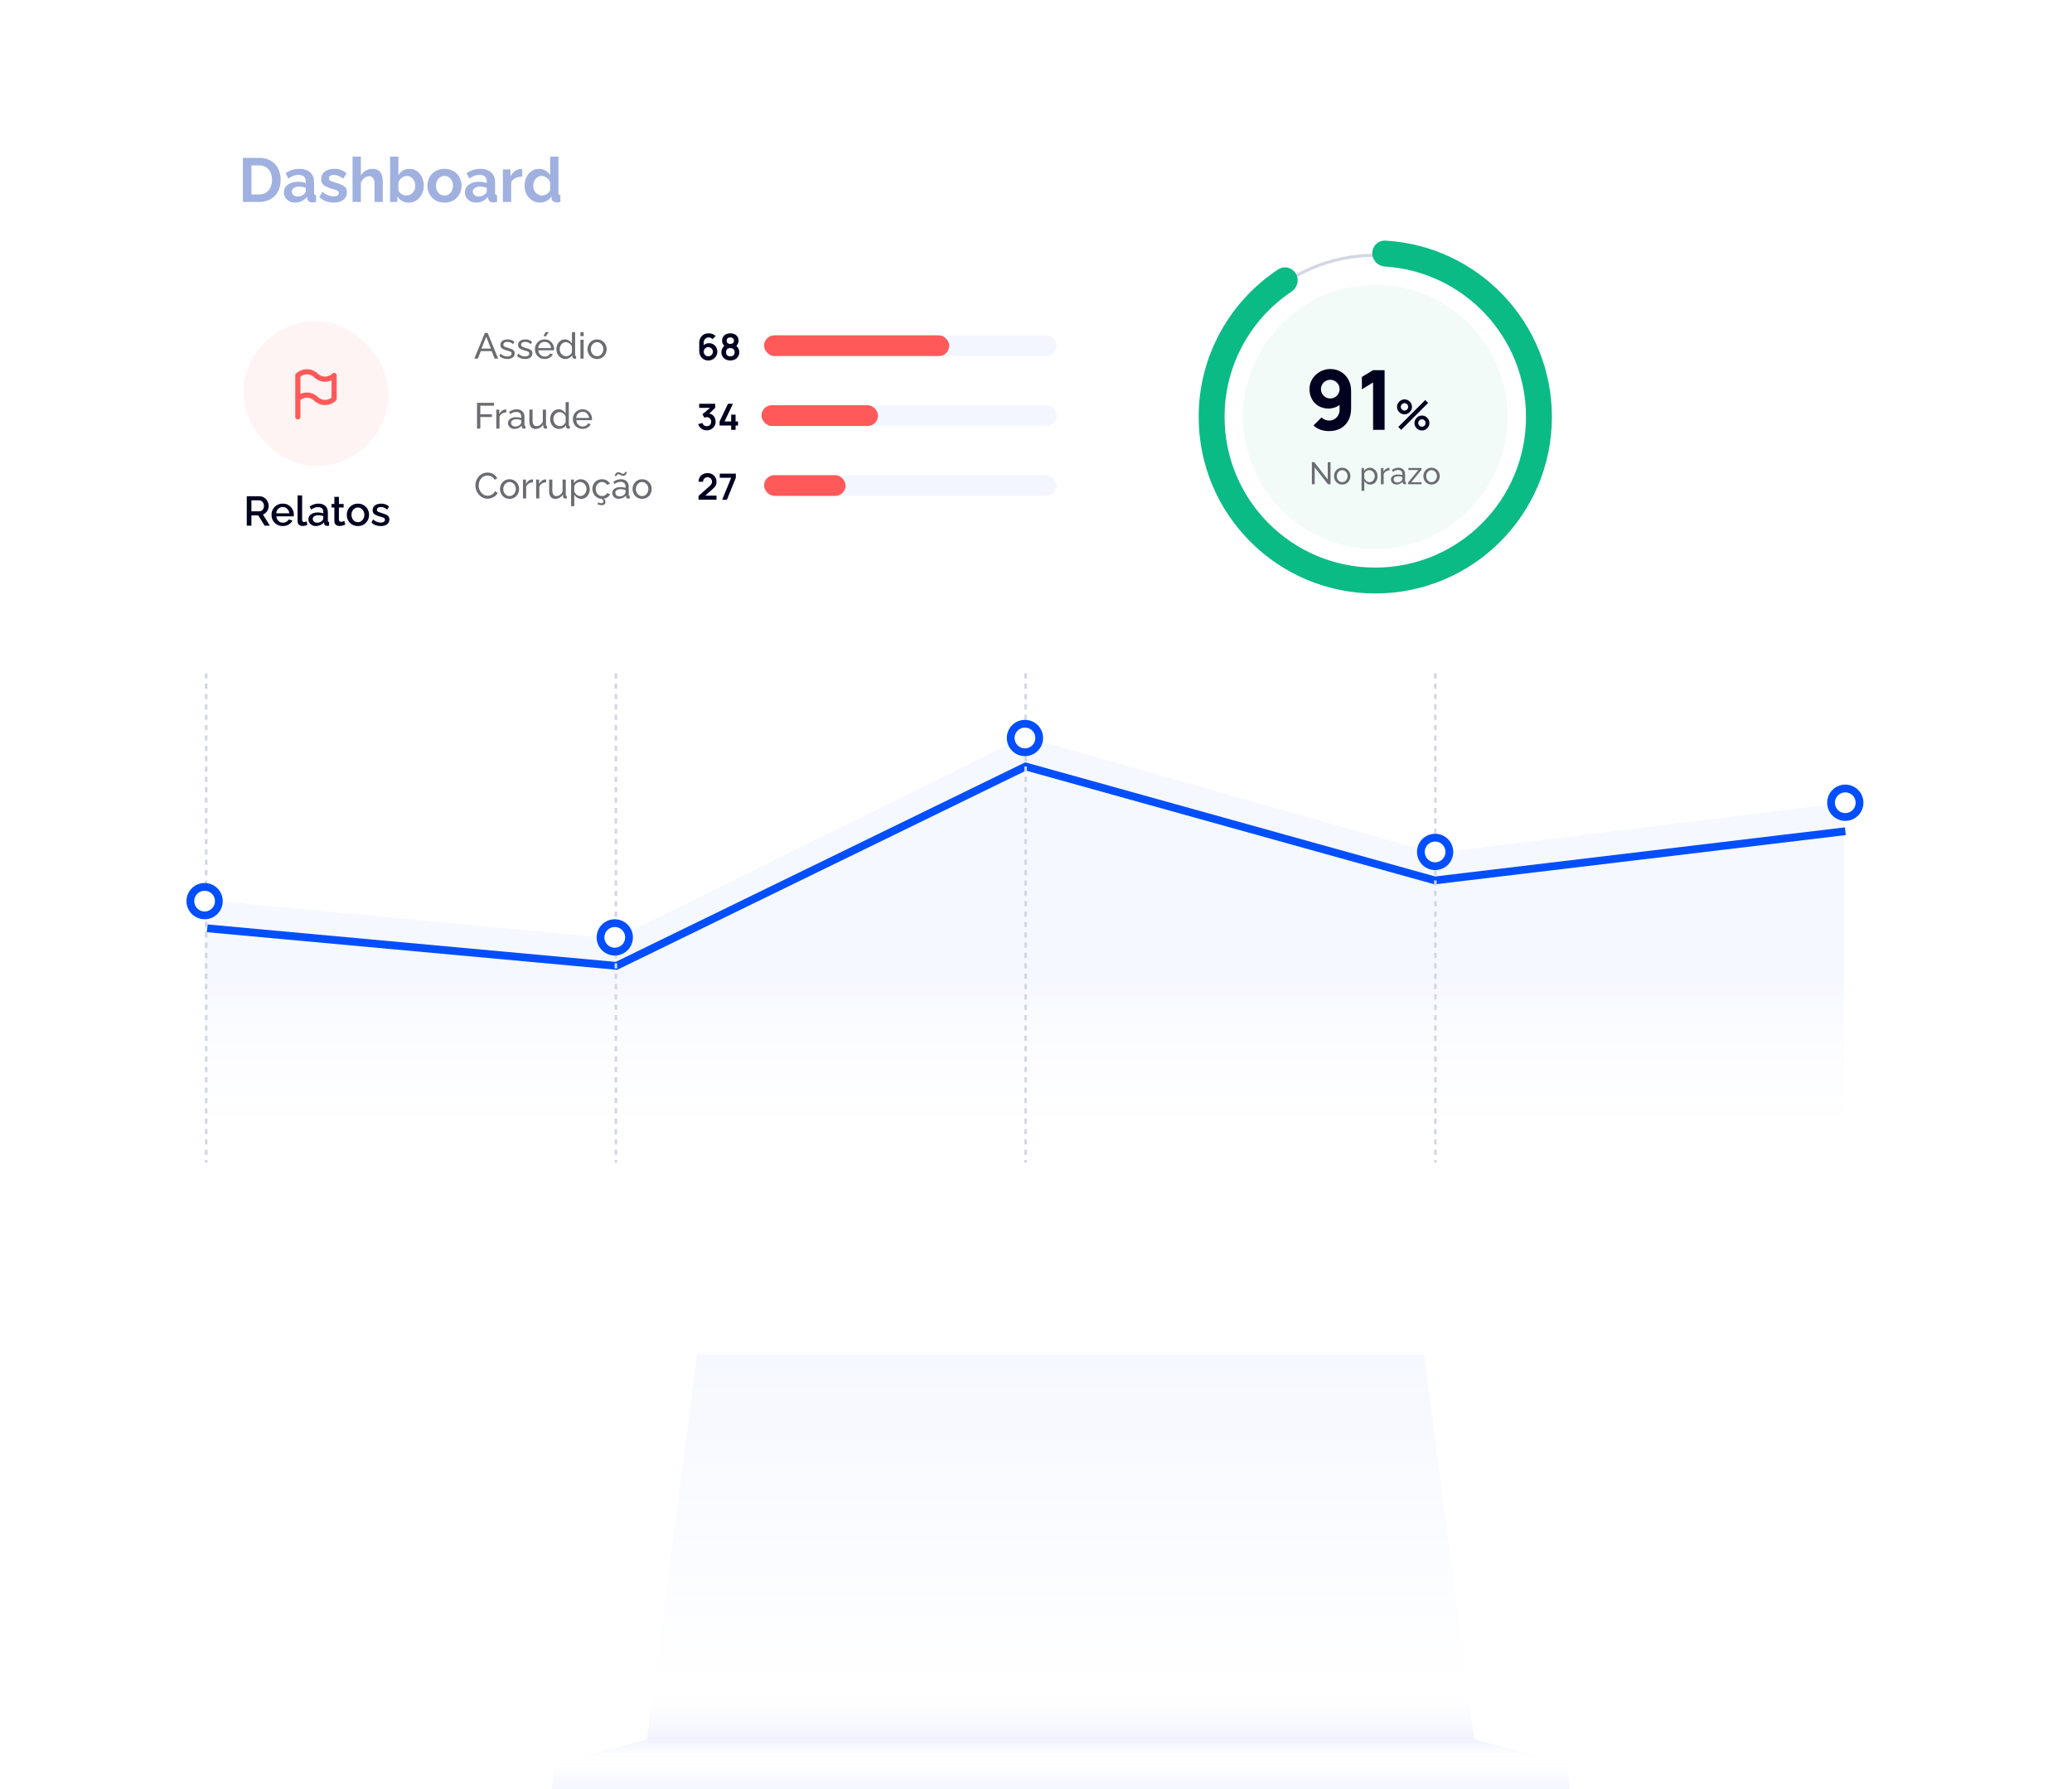 <?xml version="1.0" encoding="UTF-8"?> <svg xmlns="http://www.w3.org/2000/svg" width="800" height="691" viewBox="0 0 800 691" fill="none"><path d="M273.707 488H545.292L569.256 671.72H249.744L273.707 488Z" fill="url(#paint0_linear_10_202)"></path><path d="M213 690.89H606L605.201 681.305L569.256 671.72H249.744L213.799 681.305L213 690.89Z" fill="url(#paint1_linear_10_202)"></path><rect x="800" y="6.10352e-05" width="523" height="780" rx="64" transform="rotate(90 800 6.10352e-05)" fill="white"></rect><path d="M237.5 362.5L79 347.5V449H712V310L554 329.5L395.5 284.5L237.5 362.5Z" fill="url(#paint2_linear_10_202)" fill-opacity="0.04"></path><g filter="url(#filter0_d_10_202)"><path d="M80 347.5L238 362L396 285L554 329L712.5 310" stroke="#004EFE" stroke-width="3"></path></g><line x1="79.6" y1="260" x2="79.6" y2="449" stroke="#D3D7E4" stroke-dasharray="2 2"></line><circle cx="79" cy="348" r="5.5" fill="white" stroke="#004EFE" stroke-width="3"></circle><line x1="237.8" y1="260" x2="237.8" y2="449" stroke="#D3D7E4" stroke-dasharray="2 2"></line><circle cx="237.367" cy="362" r="5.5" fill="white" stroke="#004EFE" stroke-width="3"></circle><line x1="396" y1="260" x2="396" y2="449" stroke="#D3D7E4" stroke-dasharray="2 2"></line><circle cx="395.733" cy="285" r="5.5" fill="white" stroke="#004EFE" stroke-width="3"></circle><line x1="554.2" y1="260" x2="554.2" y2="449" stroke="#D3D7E4" stroke-dasharray="2 2"></line><circle cx="554.1" cy="329" r="5.5" fill="white" stroke="#004EFE" stroke-width="3"></circle><circle cx="712.466" cy="310" r="5.5" fill="white" stroke="#004EFE" stroke-width="3"></circle><path d="M93.776 78V60.96H99.968C101.824 60.96 103.376 61.344 104.624 62.112C105.872 62.864 106.808 63.888 107.432 65.184C108.056 66.464 108.368 67.888 108.368 69.456C108.368 71.184 108.024 72.688 107.336 73.968C106.648 75.248 105.672 76.24 104.408 76.944C103.16 77.648 101.68 78 99.968 78H93.776ZM105.032 69.456C105.032 68.352 104.832 67.384 104.432 66.552C104.032 65.704 103.456 65.048 102.704 64.584C101.952 64.104 101.04 63.864 99.968 63.864H97.088V75.096H99.968C101.056 75.096 101.976 74.856 102.728 74.376C103.48 73.88 104.048 73.208 104.432 72.36C104.832 71.496 105.032 70.528 105.032 69.456ZM109.616 74.28C109.616 73.464 109.84 72.752 110.288 72.144C110.752 71.52 111.392 71.04 112.208 70.704C113.024 70.368 113.96 70.2 115.016 70.2C115.544 70.2 116.08 70.24 116.624 70.32C117.168 70.4 117.64 70.528 118.04 70.704V70.032C118.04 69.232 117.8 68.616 117.32 68.184C116.856 67.752 116.16 67.536 115.232 67.536C114.544 67.536 113.888 67.656 113.264 67.896C112.64 68.136 111.984 68.488 111.296 68.952L110.264 66.84C111.096 66.296 111.944 65.888 112.808 65.616C113.688 65.344 114.608 65.208 115.568 65.208C117.36 65.208 118.752 65.656 119.744 66.552C120.752 67.448 121.256 68.728 121.256 70.392V74.4C121.256 74.736 121.312 74.976 121.424 75.12C121.552 75.264 121.752 75.352 122.024 75.384V78C121.736 78.048 121.472 78.088 121.232 78.12C121.008 78.152 120.816 78.168 120.656 78.168C120.016 78.168 119.528 78.024 119.192 77.736C118.872 77.448 118.672 77.096 118.592 76.68L118.52 76.032C117.976 76.736 117.296 77.28 116.48 77.664C115.664 78.048 114.832 78.24 113.984 78.24C113.152 78.24 112.4 78.072 111.728 77.736C111.072 77.384 110.552 76.912 110.168 76.32C109.8 75.712 109.616 75.032 109.616 74.28ZM117.44 74.928C117.616 74.736 117.76 74.544 117.872 74.352C117.984 74.16 118.04 73.984 118.04 73.824V72.552C117.656 72.392 117.24 72.272 116.792 72.192C116.344 72.096 115.92 72.048 115.52 72.048C114.688 72.048 114 72.232 113.456 72.6C112.928 72.952 112.664 73.424 112.664 74.016C112.664 74.336 112.752 74.64 112.928 74.928C113.104 75.216 113.36 75.448 113.696 75.624C114.032 75.8 114.432 75.888 114.896 75.888C115.376 75.888 115.848 75.8 116.312 75.624C116.776 75.432 117.152 75.2 117.44 74.928ZM128.893 78.24C127.821 78.24 126.797 78.064 125.821 77.712C124.845 77.36 124.005 76.84 123.301 76.152L124.453 74.064C125.205 74.672 125.941 75.12 126.661 75.408C127.397 75.696 128.101 75.84 128.773 75.84C129.397 75.84 129.893 75.728 130.261 75.504C130.645 75.28 130.837 74.944 130.837 74.496C130.837 74.192 130.733 73.96 130.525 73.8C130.317 73.624 130.013 73.472 129.613 73.344C129.229 73.216 128.757 73.072 128.197 72.912C127.269 72.608 126.493 72.312 125.869 72.024C125.245 71.736 124.773 71.376 124.453 70.944C124.149 70.496 123.997 69.928 123.997 69.24C123.997 68.408 124.205 67.696 124.621 67.104C125.053 66.496 125.645 66.024 126.397 65.688C127.165 65.352 128.061 65.184 129.085 65.184C129.981 65.184 130.829 65.328 131.629 65.616C132.429 65.888 133.157 66.336 133.813 66.96L132.517 69C131.877 68.504 131.269 68.144 130.693 67.92C130.117 67.68 129.533 67.56 128.941 67.56C128.605 67.56 128.285 67.6 127.981 67.68C127.693 67.76 127.453 67.896 127.261 68.088C127.085 68.264 126.997 68.52 126.997 68.856C126.997 69.16 127.077 69.4 127.237 69.576C127.413 69.736 127.669 69.88 128.005 70.008C128.357 70.136 128.781 70.28 129.277 70.44C130.285 70.728 131.133 71.024 131.821 71.328C132.525 71.632 133.053 72.008 133.405 72.456C133.757 72.888 133.933 73.488 133.933 74.256C133.933 75.504 133.477 76.48 132.565 77.184C131.653 77.888 130.429 78.24 128.893 78.24ZM147.808 78H144.592V70.944C144.592 69.968 144.4 69.24 144.016 68.76C143.648 68.28 143.136 68.04 142.48 68.04C142.096 68.04 141.688 68.152 141.256 68.376C140.824 68.6 140.432 68.912 140.08 69.312C139.744 69.696 139.496 70.144 139.336 70.656V78H136.12V60.48H139.336V67.752C139.8 66.952 140.432 66.328 141.232 65.88C142.032 65.432 142.904 65.208 143.848 65.208C144.664 65.208 145.328 65.352 145.84 65.64C146.352 65.912 146.752 66.288 147.04 66.768C147.328 67.232 147.528 67.76 147.64 68.352C147.752 68.928 147.808 69.528 147.808 70.152V78ZM157.757 78.24C156.797 78.24 155.941 78.024 155.189 77.592C154.437 77.16 153.845 76.568 153.413 75.816V78H150.605V60.48H153.821V67.632C154.269 66.88 154.853 66.288 155.573 65.856C156.309 65.424 157.165 65.208 158.141 65.208C158.957 65.208 159.701 65.384 160.373 65.736C161.045 66.072 161.621 66.544 162.101 67.152C162.597 67.76 162.973 68.456 163.229 69.24C163.501 70.024 163.637 70.864 163.637 71.76C163.637 72.656 163.485 73.496 163.181 74.28C162.893 75.064 162.485 75.76 161.957 76.368C161.429 76.96 160.805 77.424 160.085 77.76C159.381 78.08 158.605 78.24 157.757 78.24ZM156.869 75.504C157.381 75.504 157.845 75.408 158.261 75.216C158.693 75.008 159.061 74.736 159.365 74.4C159.685 74.064 159.925 73.672 160.085 73.224C160.261 72.76 160.349 72.28 160.349 71.784C160.349 71.096 160.205 70.464 159.917 69.888C159.645 69.296 159.261 68.824 158.765 68.472C158.285 68.12 157.717 67.944 157.061 67.944C156.597 67.944 156.149 68.056 155.717 68.28C155.301 68.488 154.925 68.776 154.589 69.144C154.269 69.512 154.013 69.928 153.821 70.392V73.392C153.917 73.712 154.069 74 154.277 74.256C154.501 74.512 154.757 74.736 155.045 74.928C155.333 75.104 155.629 75.248 155.933 75.36C156.253 75.456 156.565 75.504 156.869 75.504ZM171.624 78.24C170.6 78.24 169.68 78.072 168.864 77.736C168.048 77.384 167.352 76.904 166.776 76.296C166.216 75.688 165.784 74.992 165.48 74.208C165.176 73.424 165.024 72.6 165.024 71.736C165.024 70.856 165.176 70.024 165.48 69.24C165.784 68.456 166.216 67.76 166.776 67.152C167.352 66.544 168.048 66.072 168.864 65.736C169.68 65.384 170.6 65.208 171.624 65.208C172.648 65.208 173.56 65.384 174.36 65.736C175.176 66.072 175.872 66.544 176.448 67.152C177.024 67.76 177.456 68.456 177.744 69.24C178.048 70.024 178.2 70.856 178.2 71.736C178.2 72.6 178.048 73.424 177.744 74.208C177.456 74.992 177.024 75.688 176.448 76.296C175.888 76.904 175.2 77.384 174.384 77.736C173.568 78.072 172.648 78.24 171.624 78.24ZM168.336 71.736C168.336 72.472 168.48 73.128 168.768 73.704C169.056 74.264 169.448 74.704 169.944 75.024C170.44 75.344 171 75.504 171.624 75.504C172.232 75.504 172.784 75.344 173.28 75.024C173.776 74.688 174.168 74.24 174.456 73.68C174.76 73.104 174.912 72.448 174.912 71.712C174.912 70.992 174.76 70.344 174.456 69.768C174.168 69.192 173.776 68.744 173.28 68.424C172.784 68.104 172.232 67.944 171.624 67.944C171 67.944 170.44 68.112 169.944 68.448C169.448 68.768 169.056 69.216 168.768 69.792C168.48 70.352 168.336 71 168.336 71.736ZM179.506 74.28C179.506 73.464 179.73 72.752 180.178 72.144C180.642 71.52 181.282 71.04 182.098 70.704C182.914 70.368 183.85 70.2 184.906 70.2C185.434 70.2 185.97 70.24 186.514 70.32C187.058 70.4 187.53 70.528 187.93 70.704V70.032C187.93 69.232 187.69 68.616 187.21 68.184C186.746 67.752 186.05 67.536 185.122 67.536C184.434 67.536 183.778 67.656 183.154 67.896C182.53 68.136 181.874 68.488 181.186 68.952L180.154 66.84C180.986 66.296 181.834 65.888 182.698 65.616C183.578 65.344 184.498 65.208 185.458 65.208C187.25 65.208 188.642 65.656 189.634 66.552C190.642 67.448 191.146 68.728 191.146 70.392V74.4C191.146 74.736 191.202 74.976 191.314 75.12C191.442 75.264 191.642 75.352 191.914 75.384V78C191.626 78.048 191.362 78.088 191.122 78.12C190.898 78.152 190.706 78.168 190.546 78.168C189.906 78.168 189.418 78.024 189.082 77.736C188.762 77.448 188.562 77.096 188.482 76.68L188.41 76.032C187.866 76.736 187.186 77.28 186.37 77.664C185.554 78.048 184.722 78.24 183.874 78.24C183.042 78.24 182.29 78.072 181.618 77.736C180.962 77.384 180.442 76.912 180.058 76.32C179.69 75.712 179.506 75.032 179.506 74.28ZM187.33 74.928C187.506 74.736 187.65 74.544 187.762 74.352C187.874 74.16 187.93 73.984 187.93 73.824V72.552C187.546 72.392 187.13 72.272 186.682 72.192C186.234 72.096 185.81 72.048 185.41 72.048C184.578 72.048 183.89 72.232 183.346 72.6C182.818 72.952 182.554 73.424 182.554 74.016C182.554 74.336 182.642 74.64 182.818 74.928C182.994 75.216 183.25 75.448 183.586 75.624C183.922 75.8 184.322 75.888 184.786 75.888C185.266 75.888 185.738 75.8 186.202 75.624C186.666 75.432 187.042 75.2 187.33 74.928ZM201.64 68.208C200.664 68.208 199.792 68.4 199.023 68.784C198.256 69.152 197.704 69.688 197.368 70.392V78H194.152V65.424H197.104V68.112C197.552 67.248 198.12 66.568 198.808 66.072C199.496 65.576 200.224 65.304 200.992 65.256C201.168 65.256 201.304 65.256 201.4 65.256C201.496 65.256 201.576 65.264 201.64 65.28V68.208ZM202.548 71.712C202.548 70.496 202.788 69.4 203.268 68.424C203.748 67.432 204.412 66.648 205.26 66.072C206.108 65.496 207.076 65.208 208.164 65.208C209.092 65.208 209.924 65.44 210.66 65.904C211.412 66.352 211.996 66.928 212.412 67.632V60.48H215.628V74.4C215.628 74.736 215.684 74.976 215.796 75.12C215.908 75.264 216.1 75.352 216.372 75.384V78C215.812 78.112 215.356 78.168 215.004 78.168C214.428 78.168 213.948 78.024 213.564 77.736C213.196 77.448 212.988 77.072 212.94 76.608L212.892 75.816C212.428 76.6 211.796 77.2 210.996 77.616C210.212 78.032 209.388 78.24 208.524 78.24C207.66 78.24 206.86 78.072 206.124 77.736C205.404 77.4 204.772 76.936 204.228 76.344C203.7 75.752 203.284 75.064 202.98 74.28C202.692 73.48 202.548 72.624 202.548 71.712ZM212.412 73.392V70.392C212.252 69.928 211.996 69.512 211.644 69.144C211.292 68.776 210.9 68.488 210.468 68.28C210.036 68.056 209.604 67.944 209.172 67.944C208.676 67.944 208.228 68.048 207.828 68.256C207.428 68.464 207.076 68.744 206.772 69.096C206.484 69.448 206.26 69.856 206.1 70.32C205.956 70.784 205.884 71.272 205.884 71.784C205.884 72.296 205.964 72.784 206.124 73.248C206.3 73.696 206.548 74.088 206.868 74.424C207.188 74.76 207.556 75.024 207.972 75.216C208.404 75.408 208.868 75.504 209.364 75.504C209.668 75.504 209.972 75.456 210.276 75.36C210.596 75.248 210.892 75.104 211.164 74.928C211.452 74.736 211.7 74.512 211.908 74.256C212.132 73.984 212.3 73.696 212.412 73.392Z" fill="#A0B1E0"></path><rect x="94" y="124" width="314" height="83" rx="32" fill="white"></rect><rect x="94" y="124" width="56" height="56" rx="28" fill="#FFF4F4"></rect><path d="M115 154C115.934 153.084 117.191 152.571 118.5 152.571C119.808 152.571 121.065 153.084 122 154C122.934 154.916 124.191 155.43 125.5 155.43C126.808 155.43 128.065 154.916 129 154V145C128.065 145.916 126.808 146.43 125.5 146.43C124.191 146.43 122.934 145.916 122 145C121.065 144.084 119.808 143.571 118.5 143.571C117.191 143.571 115.934 144.084 115 145V154ZM115 154V161" stroke="#FF595A" stroke-width="2" stroke-linecap="round" stroke-linejoin="round"></path><path d="M95.28 203V191.64H100.224C100.736 191.64 101.205 191.747 101.632 191.96C102.059 192.173 102.427 192.456 102.736 192.808C103.056 193.16 103.301 193.555 103.472 193.992C103.653 194.429 103.744 194.877 103.744 195.336C103.744 195.837 103.653 196.317 103.472 196.776C103.291 197.235 103.029 197.629 102.688 197.96C102.357 198.291 101.968 198.531 101.52 198.68L104.192 203H102.176L99.712 199.048H97.072V203H95.28ZM97.072 197.464H100.208C100.539 197.464 100.832 197.368 101.088 197.176C101.344 196.984 101.547 196.728 101.696 196.408C101.845 196.077 101.92 195.72 101.92 195.336C101.92 194.941 101.835 194.589 101.664 194.28C101.493 193.96 101.269 193.704 100.992 193.512C100.725 193.32 100.432 193.224 100.112 193.224H97.072V197.464ZM109.161 203.16C108.51 203.16 107.918 203.048 107.385 202.824C106.862 202.589 106.409 202.275 106.025 201.88C105.641 201.475 105.342 201.016 105.129 200.504C104.926 199.981 104.825 199.427 104.825 198.84C104.825 198.051 105.006 197.331 105.368 196.68C105.731 196.019 106.238 195.491 106.889 195.096C107.539 194.691 108.302 194.488 109.177 194.488C110.051 194.488 110.803 194.691 111.433 195.096C112.073 195.491 112.569 196.013 112.921 196.664C113.273 197.315 113.449 198.013 113.449 198.76C113.449 198.888 113.443 199.011 113.433 199.128C113.422 199.235 113.411 199.325 113.401 199.4H106.697C106.729 199.891 106.862 200.323 107.097 200.696C107.342 201.059 107.651 201.347 108.025 201.56C108.398 201.763 108.798 201.864 109.225 201.864C109.694 201.864 110.137 201.747 110.553 201.512C110.979 201.277 111.267 200.968 111.417 200.584L112.921 201.016C112.739 201.421 112.462 201.789 112.089 202.12C111.726 202.44 111.294 202.696 110.793 202.888C110.291 203.069 109.747 203.16 109.161 203.16ZM106.649 198.232H111.705C111.673 197.752 111.534 197.331 111.289 196.968C111.054 196.595 110.75 196.307 110.377 196.104C110.014 195.891 109.609 195.784 109.161 195.784C108.723 195.784 108.318 195.891 107.945 196.104C107.582 196.307 107.283 196.595 107.049 196.968C106.814 197.331 106.681 197.752 106.649 198.232ZM114.9 191.32H116.66V200.584C116.66 201.011 116.724 201.283 116.852 201.4C116.98 201.517 117.14 201.576 117.332 201.576C117.545 201.576 117.743 201.555 117.924 201.512C118.116 201.469 118.281 201.416 118.42 201.352L118.676 202.744C118.42 202.851 118.116 202.941 117.764 203.016C117.412 203.091 117.097 203.128 116.82 203.128C116.223 203.128 115.753 202.963 115.412 202.632C115.071 202.291 114.9 201.821 114.9 201.224V191.32ZM119.089 200.552C119.089 200.019 119.238 199.555 119.537 199.16C119.846 198.755 120.267 198.445 120.801 198.232C121.334 198.008 121.953 197.896 122.657 197.896C123.03 197.896 123.409 197.923 123.793 197.976C124.187 198.029 124.534 198.115 124.833 198.232V197.704C124.833 197.117 124.657 196.659 124.305 196.328C123.953 195.997 123.446 195.832 122.785 195.832C122.315 195.832 121.873 195.917 121.457 196.088C121.041 196.248 120.598 196.477 120.129 196.776L119.537 195.592C120.091 195.219 120.646 194.941 121.201 194.76C121.766 194.579 122.358 194.488 122.977 194.488C124.097 194.488 124.977 194.787 125.617 195.384C126.267 195.971 126.593 196.808 126.593 197.896V201.016C126.593 201.219 126.625 201.363 126.689 201.448C126.763 201.533 126.886 201.581 127.057 201.592V203C126.897 203.032 126.753 203.053 126.625 203.064C126.497 203.075 126.39 203.08 126.305 203.08C125.931 203.08 125.649 202.989 125.457 202.808C125.265 202.627 125.153 202.413 125.121 202.168L125.073 201.688C124.71 202.157 124.246 202.52 123.681 202.776C123.115 203.032 122.545 203.16 121.969 203.16C121.414 203.16 120.918 203.048 120.481 202.824C120.043 202.589 119.702 202.275 119.457 201.88C119.211 201.485 119.089 201.043 119.089 200.552ZM124.417 201.064C124.545 200.925 124.646 200.787 124.721 200.648C124.795 200.509 124.833 200.387 124.833 200.28V199.32C124.534 199.203 124.219 199.117 123.889 199.064C123.558 199 123.233 198.968 122.913 198.968C122.273 198.968 121.75 199.096 121.345 199.352C120.95 199.608 120.753 199.96 120.753 200.408C120.753 200.653 120.817 200.888 120.945 201.112C121.083 201.336 121.275 201.517 121.521 201.656C121.777 201.795 122.091 201.864 122.465 201.864C122.849 201.864 123.217 201.789 123.569 201.64C123.921 201.491 124.203 201.299 124.417 201.064ZM133.321 202.568C133.172 202.643 132.985 202.723 132.761 202.808C132.537 202.893 132.281 202.968 131.993 203.032C131.716 203.096 131.428 203.128 131.129 203.128C130.767 203.128 130.431 203.064 130.121 202.936C129.812 202.808 129.561 202.605 129.369 202.328C129.188 202.04 129.097 201.672 129.097 201.224V195.992H127.993V194.632H129.097V191.88H130.857V194.632H132.681V195.992H130.857V200.664C130.879 200.952 130.969 201.165 131.129 201.304C131.3 201.443 131.508 201.512 131.753 201.512C131.999 201.512 132.233 201.469 132.457 201.384C132.681 201.299 132.847 201.229 132.953 201.176L133.321 202.568ZM138.191 203.16C137.53 203.16 136.938 203.048 136.415 202.824C135.892 202.589 135.439 202.269 135.055 201.864C134.682 201.459 134.394 201 134.191 200.488C133.988 199.965 133.887 199.411 133.887 198.824C133.887 198.237 133.988 197.683 134.191 197.16C134.394 196.637 134.682 196.179 135.055 195.784C135.439 195.379 135.892 195.064 136.415 194.84C136.948 194.605 137.54 194.488 138.191 194.488C138.842 194.488 139.428 194.605 139.951 194.84C140.484 195.064 140.938 195.379 141.311 195.784C141.695 196.179 141.988 196.637 142.191 197.16C142.394 197.683 142.495 198.237 142.495 198.824C142.495 199.411 142.394 199.965 142.191 200.488C141.988 201 141.695 201.459 141.311 201.864C140.938 202.269 140.484 202.589 139.951 202.824C139.428 203.048 138.842 203.16 138.191 203.16ZM135.695 198.84C135.695 199.373 135.807 199.853 136.031 200.28C136.255 200.707 136.554 201.043 136.927 201.288C137.3 201.533 137.722 201.656 138.191 201.656C138.65 201.656 139.066 201.533 139.439 201.288C139.823 201.032 140.127 200.691 140.351 200.264C140.575 199.827 140.687 199.347 140.687 198.824C140.687 198.291 140.575 197.811 140.351 197.384C140.127 196.957 139.823 196.621 139.439 196.376C139.066 196.12 138.65 195.992 138.191 195.992C137.722 195.992 137.3 196.12 136.927 196.376C136.554 196.632 136.255 196.973 136.031 197.4C135.807 197.816 135.695 198.296 135.695 198.84ZM147.032 203.16C146.328 203.16 145.661 203.048 145.032 202.824C144.403 202.589 143.864 202.243 143.416 201.784L144.072 200.6C144.552 201.027 145.032 201.336 145.512 201.528C146.003 201.72 146.488 201.816 146.968 201.816C147.459 201.816 147.859 201.725 148.168 201.544C148.477 201.352 148.632 201.075 148.632 200.712C148.632 200.445 148.552 200.248 148.392 200.12C148.232 199.992 147.997 199.88 147.688 199.784C147.389 199.688 147.027 199.581 146.6 199.464C146.003 199.283 145.501 199.096 145.096 198.904C144.691 198.701 144.387 198.456 144.184 198.168C143.981 197.88 143.88 197.512 143.88 197.064C143.88 196.52 144.019 196.056 144.296 195.672C144.573 195.288 144.957 194.995 145.448 194.792C145.949 194.589 146.525 194.488 147.176 194.488C147.784 194.488 148.344 194.584 148.856 194.776C149.379 194.957 149.837 195.245 150.232 195.64L149.48 196.808C149.107 196.467 148.723 196.216 148.328 196.056C147.944 195.896 147.528 195.816 147.08 195.816C146.824 195.816 146.579 195.848 146.344 195.912C146.109 195.965 145.912 196.072 145.752 196.232C145.603 196.381 145.528 196.595 145.528 196.872C145.528 197.096 145.592 197.277 145.72 197.416C145.848 197.555 146.04 197.672 146.296 197.768C146.552 197.864 146.867 197.971 147.24 198.088C147.891 198.28 148.445 198.472 148.904 198.664C149.363 198.845 149.715 199.085 149.96 199.384C150.216 199.672 150.344 200.072 150.344 200.584C150.344 201.395 150.04 202.029 149.432 202.488C148.835 202.936 148.035 203.16 147.032 203.16Z" fill="#010220"></path><path d="M187.214 128.56H188.278L192.338 138.5H190.994L189.818 135.588H185.646L184.484 138.5H183.14L187.214 128.56ZM189.538 134.608L187.746 130.016L185.898 134.608H189.538ZM195.865 138.64C195.259 138.64 194.689 138.542 194.157 138.346C193.625 138.141 193.168 137.837 192.785 137.436L193.261 136.568C193.681 136.96 194.101 137.24 194.521 137.408C194.941 137.576 195.371 137.66 195.809 137.66C196.313 137.66 196.724 137.567 197.041 137.38C197.359 137.184 197.517 136.899 197.517 136.526C197.517 136.255 197.433 136.055 197.265 135.924C197.107 135.793 196.878 135.686 196.579 135.602C196.281 135.509 195.926 135.406 195.515 135.294C195.011 135.145 194.587 134.986 194.241 134.818C193.896 134.65 193.635 134.44 193.457 134.188C193.28 133.936 193.191 133.619 193.191 133.236C193.191 132.769 193.313 132.377 193.555 132.06C193.798 131.733 194.129 131.486 194.549 131.318C194.979 131.15 195.464 131.066 196.005 131.066C196.547 131.066 197.037 131.15 197.475 131.318C197.914 131.486 198.292 131.733 198.609 132.06L198.049 132.914C197.76 132.615 197.443 132.396 197.097 132.256C196.752 132.107 196.365 132.032 195.935 132.032C195.683 132.032 195.436 132.065 195.193 132.13C194.951 132.186 194.75 132.293 194.591 132.452C194.433 132.601 194.353 132.816 194.353 133.096C194.353 133.329 194.414 133.516 194.535 133.656C194.666 133.787 194.853 133.899 195.095 133.992C195.347 134.085 195.651 134.188 196.005 134.3C196.556 134.459 197.032 134.617 197.433 134.776C197.844 134.935 198.161 135.14 198.385 135.392C198.609 135.644 198.721 135.994 198.721 136.442C198.721 137.133 198.46 137.674 197.937 138.066C197.415 138.449 196.724 138.64 195.865 138.64ZM202.701 138.64C202.095 138.64 201.525 138.542 200.993 138.346C200.461 138.141 200.004 137.837 199.621 137.436L200.097 136.568C200.517 136.96 200.937 137.24 201.357 137.408C201.777 137.576 202.207 137.66 202.645 137.66C203.149 137.66 203.56 137.567 203.877 137.38C204.195 137.184 204.353 136.899 204.353 136.526C204.353 136.255 204.269 136.055 204.101 135.924C203.943 135.793 203.714 135.686 203.415 135.602C203.117 135.509 202.762 135.406 202.351 135.294C201.847 135.145 201.423 134.986 201.077 134.818C200.732 134.65 200.471 134.44 200.293 134.188C200.116 133.936 200.027 133.619 200.027 133.236C200.027 132.769 200.149 132.377 200.391 132.06C200.634 131.733 200.965 131.486 201.385 131.318C201.815 131.15 202.3 131.066 202.841 131.066C203.383 131.066 203.873 131.15 204.311 131.318C204.75 131.486 205.128 131.733 205.445 132.06L204.885 132.914C204.596 132.615 204.279 132.396 203.933 132.256C203.588 132.107 203.201 132.032 202.771 132.032C202.519 132.032 202.272 132.065 202.029 132.13C201.787 132.186 201.586 132.293 201.427 132.452C201.269 132.601 201.189 132.816 201.189 133.096C201.189 133.329 201.25 133.516 201.371 133.656C201.502 133.787 201.689 133.899 201.931 133.992C202.183 134.085 202.487 134.188 202.841 134.3C203.392 134.459 203.868 134.617 204.269 134.776C204.68 134.935 204.997 135.14 205.221 135.392C205.445 135.644 205.557 135.994 205.557 136.442C205.557 137.133 205.296 137.674 204.773 138.066C204.251 138.449 203.56 138.64 202.701 138.64ZM210.265 138.64C209.714 138.64 209.21 138.542 208.753 138.346C208.305 138.141 207.913 137.865 207.577 137.52C207.25 137.165 206.994 136.759 206.807 136.302C206.63 135.845 206.541 135.359 206.541 134.846C206.541 134.155 206.7 133.525 207.017 132.956C207.334 132.387 207.773 131.929 208.333 131.584C208.902 131.239 209.551 131.066 210.279 131.066C211.016 131.066 211.656 131.243 212.197 131.598C212.748 131.943 213.172 132.401 213.471 132.97C213.779 133.53 213.933 134.137 213.933 134.79C213.933 134.883 213.928 134.977 213.919 135.07C213.919 135.154 213.914 135.219 213.905 135.266H207.843C207.88 135.742 208.011 136.167 208.235 136.54C208.468 136.904 208.767 137.193 209.131 137.408C209.495 137.613 209.887 137.716 210.307 137.716C210.755 137.716 211.175 137.604 211.567 137.38C211.968 137.156 212.244 136.862 212.393 136.498L213.457 136.792C213.298 137.147 213.06 137.464 212.743 137.744C212.435 138.024 212.066 138.243 211.637 138.402C211.217 138.561 210.76 138.64 210.265 138.64ZM207.801 134.412H212.785C212.748 133.936 212.612 133.516 212.379 133.152C212.146 132.788 211.847 132.503 211.483 132.298C211.119 132.093 210.718 131.99 210.279 131.99C209.85 131.99 209.453 132.093 209.089 132.298C208.725 132.503 208.426 132.788 208.193 133.152C207.969 133.516 207.838 133.936 207.801 134.412ZM210.657 129.974L209.845 129.694L210.657 128.28H211.889L210.657 129.974ZM214.827 134.86C214.827 134.169 214.967 133.539 215.247 132.97C215.536 132.391 215.928 131.929 216.423 131.584C216.927 131.239 217.501 131.066 218.145 131.066C218.733 131.066 219.26 131.22 219.727 131.528C220.193 131.836 220.557 132.209 220.819 132.648V128.28H222.051V137.1C222.051 137.249 222.079 137.361 222.135 137.436C222.2 137.501 222.303 137.539 222.443 137.548V138.5C222.209 138.537 222.027 138.556 221.897 138.556C221.654 138.556 221.439 138.472 221.253 138.304C221.075 138.136 220.987 137.949 220.987 137.744V137.128C220.697 137.595 220.31 137.963 219.825 138.234C219.339 138.505 218.835 138.64 218.313 138.64C217.809 138.64 217.342 138.542 216.913 138.346C216.493 138.141 216.124 137.861 215.807 137.506C215.499 137.151 215.256 136.75 215.079 136.302C214.911 135.845 214.827 135.364 214.827 134.86ZM220.819 135.938V133.838C220.707 133.521 220.525 133.236 220.273 132.984C220.021 132.723 219.736 132.517 219.419 132.368C219.111 132.209 218.803 132.13 218.495 132.13C218.131 132.13 217.799 132.209 217.501 132.368C217.211 132.517 216.959 132.723 216.745 132.984C216.539 133.236 216.381 133.525 216.269 133.852C216.157 134.179 216.101 134.519 216.101 134.874C216.101 135.238 216.161 135.583 216.283 135.91C216.413 136.237 216.591 136.526 216.815 136.778C217.048 137.03 217.314 137.226 217.613 137.366C217.921 137.506 218.252 137.576 218.607 137.576C218.831 137.576 219.059 137.534 219.293 137.45C219.535 137.366 219.764 137.249 219.979 137.1C220.193 136.951 220.375 136.778 220.525 136.582C220.674 136.377 220.772 136.162 220.819 135.938ZM224.107 138.5V131.192H225.339V138.5H224.107ZM224.107 129.82V128.28H225.339V129.82H224.107ZM230.526 138.64C229.975 138.64 229.476 138.542 229.028 138.346C228.58 138.141 228.193 137.865 227.866 137.52C227.539 137.165 227.287 136.759 227.11 136.302C226.933 135.845 226.844 135.364 226.844 134.86C226.844 134.347 226.933 133.861 227.11 133.404C227.287 132.947 227.539 132.545 227.866 132.2C228.193 131.845 228.58 131.57 229.028 131.374C229.485 131.169 229.985 131.066 230.526 131.066C231.077 131.066 231.576 131.169 232.024 131.374C232.472 131.57 232.859 131.845 233.186 132.2C233.522 132.545 233.779 132.947 233.956 133.404C234.133 133.861 234.222 134.347 234.222 134.86C234.222 135.364 234.133 135.845 233.956 136.302C233.779 136.759 233.527 137.165 233.2 137.52C232.873 137.865 232.481 138.141 232.024 138.346C231.576 138.542 231.077 138.64 230.526 138.64ZM228.104 134.874C228.104 135.378 228.211 135.835 228.426 136.246C228.65 136.657 228.944 136.983 229.308 137.226C229.672 137.459 230.078 137.576 230.526 137.576C230.974 137.576 231.38 137.455 231.744 137.212C232.117 136.969 232.411 136.643 232.626 136.232C232.85 135.812 232.962 135.35 232.962 134.846C232.962 134.342 232.85 133.885 232.626 133.474C232.411 133.063 232.117 132.737 231.744 132.494C231.38 132.251 230.974 132.13 230.526 132.13C230.078 132.13 229.672 132.256 229.308 132.508C228.944 132.751 228.65 133.077 228.426 133.488C228.211 133.899 228.104 134.361 228.104 134.874Z" fill="#6B6C71"></path><path d="M273.466 139.21C272.808 139.21 272.215 139.056 271.688 138.748C271.165 138.435 270.75 138.004 270.442 137.453C270.134 136.902 269.98 136.27 269.98 135.556V132.49C269.98 131.725 270.132 131.06 270.435 130.495C270.743 129.93 271.172 129.494 271.723 129.186C272.278 128.878 272.922 128.724 273.655 128.724C274.164 128.724 274.647 128.81 275.104 128.983C275.561 129.151 275.967 129.422 276.322 129.795L275.104 130.978C274.927 130.768 274.71 130.602 274.453 130.481C274.201 130.36 273.935 130.299 273.655 130.299C273.263 130.299 272.92 130.392 272.626 130.579C272.332 130.761 272.103 131.001 271.94 131.3C271.781 131.599 271.702 131.918 271.702 132.259V133.932L271.394 133.596C271.683 133.26 272.031 132.999 272.437 132.812C272.843 132.621 273.268 132.525 273.711 132.525C274.346 132.525 274.906 132.67 275.391 132.959C275.876 133.244 276.259 133.636 276.539 134.135C276.819 134.63 276.959 135.194 276.959 135.829C276.959 136.459 276.798 137.031 276.476 137.544C276.159 138.053 275.736 138.459 275.209 138.762C274.682 139.061 274.101 139.21 273.466 139.21ZM273.466 137.593C273.793 137.593 274.091 137.516 274.362 137.362C274.633 137.203 274.847 136.991 275.006 136.725C275.169 136.454 275.251 136.156 275.251 135.829C275.251 135.502 275.172 135.204 275.013 134.933C274.854 134.662 274.64 134.448 274.369 134.289C274.103 134.126 273.807 134.044 273.48 134.044C273.153 134.044 272.855 134.126 272.584 134.289C272.313 134.448 272.099 134.662 271.94 134.933C271.781 135.204 271.702 135.502 271.702 135.829C271.702 136.146 271.779 136.44 271.933 136.711C272.092 136.977 272.304 137.192 272.57 137.355C272.841 137.514 273.139 137.593 273.466 137.593ZM281.972 139.21C281.305 139.21 280.712 139.075 280.194 138.804C279.676 138.533 279.27 138.158 278.976 137.677C278.682 137.196 278.535 136.646 278.535 136.025C278.535 135.47 278.664 134.954 278.92 134.478C279.177 134.002 279.553 133.622 280.047 133.337L280.012 133.876C279.625 133.582 279.324 133.244 279.109 132.861C278.899 132.474 278.794 132.04 278.794 131.559C278.794 130.98 278.93 130.479 279.2 130.054C279.476 129.629 279.851 129.3 280.327 129.067C280.803 128.829 281.352 128.71 281.972 128.71C282.593 128.71 283.141 128.829 283.617 129.067C284.098 129.3 284.474 129.629 284.744 130.054C285.02 130.479 285.157 130.98 285.157 131.559C285.157 132.04 285.055 132.471 284.849 132.854C284.649 133.237 284.343 133.582 283.932 133.89L283.925 133.344C284.411 133.619 284.782 133.997 285.038 134.478C285.3 134.954 285.43 135.47 285.43 136.025C285.43 136.646 285.281 137.196 284.982 137.677C284.688 138.158 284.28 138.533 283.757 138.804C283.239 139.075 282.644 139.21 281.972 139.21ZM281.972 137.621C282.467 137.621 282.868 137.486 283.176 137.215C283.489 136.944 283.645 136.548 283.645 136.025C283.645 135.502 283.491 135.106 283.183 134.835C282.875 134.56 282.472 134.422 281.972 134.422C281.478 134.422 281.079 134.56 280.775 134.835C280.472 135.106 280.32 135.502 280.32 136.025C280.32 136.548 280.472 136.944 280.775 137.215C281.079 137.486 281.478 137.621 281.972 137.621ZM281.972 132.819C282.388 132.819 282.724 132.716 282.98 132.511C283.242 132.301 283.372 131.984 283.372 131.559C283.372 131.134 283.242 130.819 282.98 130.614C282.724 130.404 282.388 130.299 281.972 130.299C281.562 130.299 281.226 130.404 280.964 130.614C280.708 130.819 280.579 131.134 280.579 131.559C280.579 131.984 280.708 132.301 280.964 132.511C281.226 132.716 281.562 132.819 281.972 132.819Z" fill="#010220"></path><rect x="295" y="129.5" width="113" height="8" rx="4" fill="#F3F6FF"></rect><rect x="295" y="129.5" width="71.5" height="8" rx="4" fill="#FF595A"></rect><path d="M184.19 165.5V155.56H190.756V156.68H185.45V159.998H189.916V161.048H185.45V165.5H184.19ZM195.487 159.27C194.871 159.279 194.325 159.438 193.849 159.746C193.382 160.045 193.051 160.46 192.855 160.992V165.5H191.623V158.192H192.771V159.886C193.023 159.382 193.354 158.976 193.765 158.668C194.185 158.351 194.624 158.173 195.081 158.136C195.174 158.136 195.254 158.136 195.319 158.136C195.384 158.136 195.44 158.141 195.487 158.15V159.27ZM196.135 163.386C196.135 162.919 196.266 162.518 196.527 162.182C196.798 161.837 197.166 161.571 197.633 161.384C198.1 161.197 198.641 161.104 199.257 161.104C199.584 161.104 199.929 161.132 200.293 161.188C200.657 161.235 200.979 161.309 201.259 161.412V160.88C201.259 160.32 201.091 159.881 200.755 159.564C200.419 159.237 199.943 159.074 199.327 159.074C198.926 159.074 198.538 159.149 198.165 159.298C197.801 159.438 197.414 159.643 197.003 159.914L196.555 159.046C197.031 158.719 197.507 158.477 197.983 158.318C198.459 158.15 198.954 158.066 199.467 158.066C200.4 158.066 201.138 158.327 201.679 158.85C202.22 159.363 202.491 160.082 202.491 161.006V164.1C202.491 164.249 202.519 164.361 202.575 164.436C202.64 164.501 202.743 164.539 202.883 164.548V165.5C202.762 165.519 202.654 165.533 202.561 165.542C202.477 165.551 202.407 165.556 202.351 165.556C202.062 165.556 201.842 165.477 201.693 165.318C201.553 165.159 201.474 164.991 201.455 164.814L201.427 164.352C201.11 164.763 200.694 165.08 200.181 165.304C199.668 165.528 199.159 165.64 198.655 165.64C198.17 165.64 197.736 165.542 197.353 165.346C196.97 165.141 196.672 164.87 196.457 164.534C196.242 164.189 196.135 163.806 196.135 163.386ZM200.895 163.904C201.007 163.773 201.096 163.643 201.161 163.512C201.226 163.372 201.259 163.255 201.259 163.162V162.252C200.97 162.14 200.666 162.056 200.349 162C200.032 161.935 199.719 161.902 199.411 161.902C198.786 161.902 198.277 162.028 197.885 162.28C197.502 162.523 197.311 162.859 197.311 163.288C197.311 163.521 197.372 163.75 197.493 163.974C197.624 164.189 197.81 164.366 198.053 164.506C198.305 164.646 198.613 164.716 198.977 164.716C199.36 164.716 199.724 164.641 200.069 164.492C200.414 164.333 200.69 164.137 200.895 163.904ZM204.391 162.574V158.192H205.623V162.336C205.623 163.083 205.753 163.643 206.015 164.016C206.276 164.389 206.663 164.576 207.177 164.576C207.513 164.576 207.835 164.506 208.143 164.366C208.46 164.217 208.745 164.007 208.997 163.736C209.249 163.465 209.445 163.143 209.585 162.77V158.192H210.817V164.1C210.817 164.249 210.845 164.361 210.901 164.436C210.966 164.501 211.069 164.539 211.209 164.548V165.5C211.069 165.519 210.957 165.528 210.873 165.528C210.798 165.537 210.723 165.542 210.649 165.542C210.415 165.542 210.215 165.472 210.047 165.332C209.879 165.183 209.79 165.001 209.781 164.786L209.753 163.932C209.435 164.473 209.006 164.893 208.465 165.192C207.933 165.491 207.349 165.64 206.715 165.64C205.949 165.64 205.371 165.383 204.979 164.87C204.587 164.347 204.391 163.582 204.391 162.574ZM212.393 161.86C212.393 161.169 212.533 160.539 212.813 159.97C213.102 159.391 213.494 158.929 213.989 158.584C214.493 158.239 215.067 158.066 215.711 158.066C216.299 158.066 216.826 158.22 217.293 158.528C217.76 158.836 218.124 159.209 218.385 159.648V155.28H219.617V164.1C219.617 164.249 219.645 164.361 219.701 164.436C219.766 164.501 219.869 164.539 220.009 164.548V165.5C219.776 165.537 219.594 165.556 219.463 165.556C219.22 165.556 219.006 165.472 218.819 165.304C218.642 165.136 218.553 164.949 218.553 164.744V164.128C218.264 164.595 217.876 164.963 217.391 165.234C216.906 165.505 216.402 165.64 215.879 165.64C215.375 165.64 214.908 165.542 214.479 165.346C214.059 165.141 213.69 164.861 213.373 164.506C213.065 164.151 212.822 163.75 212.645 163.302C212.477 162.845 212.393 162.364 212.393 161.86ZM218.385 162.938V160.838C218.273 160.521 218.091 160.236 217.839 159.984C217.587 159.723 217.302 159.517 216.985 159.368C216.677 159.209 216.369 159.13 216.061 159.13C215.697 159.13 215.366 159.209 215.067 159.368C214.778 159.517 214.526 159.723 214.311 159.984C214.106 160.236 213.947 160.525 213.835 160.852C213.723 161.179 213.667 161.519 213.667 161.874C213.667 162.238 213.728 162.583 213.849 162.91C213.98 163.237 214.157 163.526 214.381 163.778C214.614 164.03 214.88 164.226 215.179 164.366C215.487 164.506 215.818 164.576 216.173 164.576C216.397 164.576 216.626 164.534 216.859 164.45C217.102 164.366 217.33 164.249 217.545 164.1C217.76 163.951 217.942 163.778 218.091 163.582C218.24 163.377 218.338 163.162 218.385 162.938ZM224.908 165.64C224.357 165.64 223.853 165.542 223.396 165.346C222.948 165.141 222.556 164.865 222.22 164.52C221.893 164.165 221.636 163.759 221.45 163.302C221.272 162.845 221.184 162.359 221.184 161.846C221.184 161.155 221.342 160.525 221.66 159.956C221.977 159.387 222.416 158.929 222.976 158.584C223.545 158.239 224.194 158.066 224.922 158.066C225.659 158.066 226.298 158.243 226.84 158.598C227.39 158.943 227.815 159.401 228.114 159.97C228.422 160.53 228.576 161.137 228.576 161.79C228.576 161.883 228.571 161.977 228.562 162.07C228.562 162.154 228.557 162.219 228.548 162.266H222.486C222.523 162.742 222.654 163.167 222.878 163.54C223.111 163.904 223.41 164.193 223.774 164.408C224.138 164.613 224.53 164.716 224.95 164.716C225.398 164.716 225.818 164.604 226.21 164.38C226.611 164.156 226.886 163.862 227.036 163.498L228.1 163.792C227.941 164.147 227.703 164.464 227.386 164.744C227.078 165.024 226.709 165.243 226.28 165.402C225.86 165.561 225.402 165.64 224.908 165.64ZM222.444 161.412H227.428C227.39 160.936 227.255 160.516 227.022 160.152C226.788 159.788 226.49 159.503 226.126 159.298C225.762 159.093 225.36 158.99 224.922 158.99C224.492 158.99 224.096 159.093 223.732 159.298C223.368 159.503 223.069 159.788 222.836 160.152C222.612 160.516 222.481 160.936 222.444 161.412Z" fill="#6B6C71"></path><path d="M272.864 166.189C272.36 166.189 271.884 166.091 271.436 165.895C270.988 165.699 270.598 165.421 270.267 165.062C269.94 164.703 269.705 164.278 269.56 163.788L271.191 163.347C271.308 163.748 271.52 164.059 271.828 164.278C272.141 164.493 272.484 164.598 272.857 164.593C273.188 164.593 273.485 164.516 273.746 164.362C274.007 164.208 274.213 164 274.362 163.739C274.511 163.473 274.586 163.177 274.586 162.85C274.586 162.351 274.425 161.933 274.103 161.597C273.781 161.261 273.366 161.093 272.857 161.093C272.703 161.093 272.551 161.114 272.402 161.156C272.257 161.198 272.117 161.256 271.982 161.331L271.212 160.001L274.6 157.103L274.747 157.509H269.952V155.92H276.133V157.516L273.41 160.134L273.396 159.637C274.007 159.679 274.528 159.849 274.957 160.148C275.391 160.447 275.722 160.832 275.951 161.303C276.184 161.774 276.301 162.29 276.301 162.85C276.301 163.485 276.145 164.054 275.832 164.558C275.524 165.062 275.109 165.461 274.586 165.755C274.068 166.044 273.494 166.189 272.864 166.189ZM282.301 166V164.334H277.835V162.759L281.062 155.92H282.987L279.76 162.759H282.301V160.134H284.009V162.759H284.954V164.334H284.009V166H282.301Z" fill="#010220"></path><rect x="295" y="156.5" width="113" height="8" rx="4" fill="#F3F6FF"></rect><rect x="294" y="156.5" width="45" height="8" rx="4" fill="#FF595A"></rect><path d="M183.546 187.46C183.546 186.853 183.649 186.261 183.854 185.682C184.069 185.094 184.377 184.562 184.778 184.086C185.189 183.601 185.688 183.218 186.276 182.938C186.864 182.649 187.531 182.504 188.278 182.504C189.165 182.504 189.925 182.709 190.56 183.12C191.195 183.521 191.666 184.039 191.974 184.674L190.98 185.318C190.784 184.898 190.532 184.567 190.224 184.324C189.925 184.072 189.599 183.895 189.244 183.792C188.899 183.689 188.558 183.638 188.222 183.638C187.671 183.638 187.181 183.75 186.752 183.974C186.332 184.198 185.977 184.497 185.688 184.87C185.399 185.243 185.179 185.663 185.03 186.13C184.89 186.587 184.82 187.049 184.82 187.516C184.82 188.029 184.904 188.524 185.072 189C185.249 189.476 185.492 189.896 185.8 190.26C186.108 190.624 186.472 190.913 186.892 191.128C187.312 191.343 187.769 191.45 188.264 191.45C188.609 191.45 188.964 191.389 189.328 191.268C189.692 191.147 190.033 190.96 190.35 190.708C190.667 190.447 190.919 190.111 191.106 189.7L192.156 190.274C191.951 190.769 191.633 191.189 191.204 191.534C190.775 191.879 190.294 192.141 189.762 192.318C189.239 192.495 188.721 192.584 188.208 192.584C187.527 192.584 186.901 192.439 186.332 192.15C185.763 191.851 185.268 191.459 184.848 190.974C184.437 190.479 184.115 189.929 183.882 189.322C183.658 188.706 183.546 188.085 183.546 187.46ZM196.729 192.64C196.178 192.64 195.679 192.542 195.231 192.346C194.783 192.141 194.396 191.865 194.069 191.52C193.742 191.165 193.49 190.759 193.313 190.302C193.136 189.845 193.047 189.364 193.047 188.86C193.047 188.347 193.136 187.861 193.313 187.404C193.49 186.947 193.742 186.545 194.069 186.2C194.396 185.845 194.783 185.57 195.231 185.374C195.688 185.169 196.188 185.066 196.729 185.066C197.28 185.066 197.779 185.169 198.227 185.374C198.675 185.57 199.062 185.845 199.389 186.2C199.725 186.545 199.982 186.947 200.159 187.404C200.336 187.861 200.425 188.347 200.425 188.86C200.425 189.364 200.336 189.845 200.159 190.302C199.982 190.759 199.73 191.165 199.403 191.52C199.076 191.865 198.684 192.141 198.227 192.346C197.779 192.542 197.28 192.64 196.729 192.64ZM194.307 188.874C194.307 189.378 194.414 189.835 194.629 190.246C194.853 190.657 195.147 190.983 195.511 191.226C195.875 191.459 196.281 191.576 196.729 191.576C197.177 191.576 197.583 191.455 197.947 191.212C198.32 190.969 198.614 190.643 198.829 190.232C199.053 189.812 199.165 189.35 199.165 188.846C199.165 188.342 199.053 187.885 198.829 187.474C198.614 187.063 198.32 186.737 197.947 186.494C197.583 186.251 197.177 186.13 196.729 186.13C196.281 186.13 195.875 186.256 195.511 186.508C195.147 186.751 194.853 187.077 194.629 187.488C194.414 187.899 194.307 188.361 194.307 188.874ZM205.782 186.27C205.166 186.279 204.62 186.438 204.144 186.746C203.677 187.045 203.346 187.46 203.15 187.992V192.5H201.918V185.192H203.066V186.886C203.318 186.382 203.649 185.976 204.06 185.668C204.48 185.351 204.918 185.173 205.376 185.136C205.469 185.136 205.548 185.136 205.614 185.136C205.679 185.136 205.735 185.141 205.782 185.15V186.27ZM210.868 186.27C210.252 186.279 209.706 186.438 209.23 186.746C208.763 187.045 208.432 187.46 208.236 187.992V192.5H207.004V185.192H208.152V186.886C208.404 186.382 208.735 185.976 209.146 185.668C209.566 185.351 210.004 185.173 210.462 185.136C210.555 185.136 210.634 185.136 210.7 185.136C210.765 185.136 210.821 185.141 210.868 185.15V186.27ZM212.02 189.574V185.192H213.252V189.336C213.252 190.083 213.382 190.643 213.644 191.016C213.905 191.389 214.292 191.576 214.806 191.576C215.142 191.576 215.464 191.506 215.772 191.366C216.089 191.217 216.374 191.007 216.626 190.736C216.878 190.465 217.074 190.143 217.214 189.77V185.192H218.446V191.1C218.446 191.249 218.474 191.361 218.53 191.436C218.595 191.501 218.698 191.539 218.838 191.548V192.5C218.698 192.519 218.586 192.528 218.502 192.528C218.427 192.537 218.352 192.542 218.278 192.542C218.044 192.542 217.844 192.472 217.676 192.332C217.508 192.183 217.419 192.001 217.41 191.786L217.382 190.932C217.064 191.473 216.635 191.893 216.094 192.192C215.562 192.491 214.978 192.64 214.344 192.64C213.578 192.64 213 192.383 212.608 191.87C212.216 191.347 212.02 190.582 212.02 189.574ZM224.432 192.64C223.835 192.64 223.303 192.491 222.836 192.192C222.369 191.893 222.001 191.515 221.73 191.058V195.482H220.498V185.192H221.59V186.564C221.879 186.116 222.257 185.757 222.724 185.486C223.191 185.206 223.699 185.066 224.25 185.066C224.754 185.066 225.216 185.169 225.636 185.374C226.056 185.579 226.42 185.859 226.728 186.214C227.036 186.569 227.274 186.975 227.442 187.432C227.619 187.88 227.708 188.351 227.708 188.846C227.708 189.537 227.568 190.171 227.288 190.75C227.017 191.329 226.635 191.791 226.14 192.136C225.645 192.472 225.076 192.64 224.432 192.64ZM224.054 191.576C224.418 191.576 224.745 191.501 225.034 191.352C225.333 191.193 225.585 190.988 225.79 190.736C226.005 190.475 226.168 190.181 226.28 189.854C226.392 189.527 226.448 189.191 226.448 188.846C226.448 188.482 226.383 188.137 226.252 187.81C226.131 187.483 225.953 187.194 225.72 186.942C225.496 186.69 225.23 186.494 224.922 186.354C224.623 186.205 224.297 186.13 223.942 186.13C223.718 186.13 223.485 186.172 223.242 186.256C223.009 186.34 222.785 186.461 222.57 186.62C222.355 186.769 222.173 186.942 222.024 187.138C221.875 187.334 221.777 187.544 221.73 187.768V189.854C221.87 190.171 222.057 190.461 222.29 190.722C222.523 190.983 222.794 191.193 223.102 191.352C223.41 191.501 223.727 191.576 224.054 191.576ZM232.455 192.64C231.904 192.64 231.4 192.542 230.943 192.346C230.495 192.141 230.103 191.861 229.767 191.506C229.44 191.151 229.183 190.745 228.997 190.288C228.819 189.831 228.731 189.345 228.731 188.832C228.731 188.141 228.885 187.511 229.193 186.942C229.501 186.373 229.935 185.92 230.495 185.584C231.055 185.239 231.703 185.066 232.441 185.066C233.159 185.066 233.785 185.229 234.317 185.556C234.858 185.873 235.259 186.303 235.521 186.844L234.317 187.222C234.13 186.877 233.869 186.611 233.533 186.424C233.197 186.228 232.823 186.13 232.413 186.13C231.965 186.13 231.554 186.247 231.181 186.48C230.817 186.713 230.527 187.035 230.313 187.446C230.098 187.847 229.991 188.309 229.991 188.832C229.991 189.345 230.098 189.812 230.313 190.232C230.537 190.643 230.831 190.969 231.195 191.212C231.568 191.455 231.979 191.576 232.427 191.576C232.716 191.576 232.991 191.525 233.253 191.422C233.523 191.319 233.757 191.184 233.953 191.016C234.158 190.839 234.298 190.647 234.373 190.442L235.577 190.806C235.427 191.161 235.199 191.478 234.891 191.758C234.592 192.029 234.233 192.243 233.813 192.402C233.402 192.561 232.949 192.64 232.455 192.64ZM232.287 195.104C232.044 195.104 231.778 195.071 231.489 195.006C231.209 194.941 230.933 194.843 230.663 194.712L230.999 194.026C231.185 194.119 231.358 194.194 231.517 194.25C231.685 194.306 231.871 194.334 232.077 194.334C232.366 194.334 232.59 194.273 232.749 194.152C232.907 194.04 232.987 193.872 232.987 193.648C232.987 193.415 232.903 193.209 232.735 193.032C232.576 192.855 232.347 192.677 232.049 192.5L232.497 192.178C232.879 192.411 233.187 192.654 233.421 192.906C233.654 193.158 233.771 193.475 233.771 193.858C233.771 194.241 233.64 194.544 233.379 194.768C233.117 194.992 232.753 195.104 232.287 195.104ZM236.399 190.386C236.399 189.919 236.529 189.518 236.791 189.182C237.061 188.837 237.43 188.571 237.897 188.384C238.363 188.197 238.905 188.104 239.521 188.104C239.847 188.104 240.193 188.132 240.557 188.188C240.921 188.235 241.243 188.309 241.523 188.412V187.88C241.523 187.32 241.355 186.881 241.019 186.564C240.683 186.237 240.207 186.074 239.591 186.074C239.189 186.074 238.802 186.149 238.429 186.298C238.065 186.438 237.677 186.643 237.267 186.914L236.819 186.046C237.295 185.719 237.771 185.477 238.247 185.318C238.723 185.15 239.217 185.066 239.731 185.066C240.664 185.066 241.401 185.327 241.943 185.85C242.484 186.363 242.755 187.082 242.755 188.006V191.1C242.755 191.249 242.783 191.361 242.839 191.436C242.904 191.501 243.007 191.539 243.147 191.548V192.5C243.025 192.519 242.918 192.533 242.825 192.542C242.741 192.551 242.671 192.556 242.615 192.556C242.325 192.556 242.106 192.477 241.957 192.318C241.817 192.159 241.737 191.991 241.719 191.814L241.691 191.352C241.373 191.763 240.958 192.08 240.445 192.304C239.931 192.528 239.423 192.64 238.919 192.64C238.433 192.64 237.999 192.542 237.617 192.346C237.234 192.141 236.935 191.87 236.721 191.534C236.506 191.189 236.399 190.806 236.399 190.386ZM241.159 190.904C241.271 190.773 241.359 190.643 241.425 190.512C241.49 190.372 241.523 190.255 241.523 190.162V189.252C241.233 189.14 240.93 189.056 240.613 189C240.295 188.935 239.983 188.902 239.675 188.902C239.049 188.902 238.541 189.028 238.149 189.28C237.766 189.523 237.575 189.859 237.575 190.288C237.575 190.521 237.635 190.75 237.757 190.974C237.887 191.189 238.074 191.366 238.317 191.506C238.569 191.646 238.877 191.716 239.241 191.716C239.623 191.716 239.987 191.641 240.333 191.492C240.678 191.333 240.953 191.137 241.159 190.904ZM240.571 183.722C240.291 183.722 240.053 183.675 239.857 183.582C239.661 183.479 239.479 183.381 239.311 183.288C239.152 183.185 238.97 183.134 238.765 183.134C238.559 183.134 238.405 183.185 238.303 183.288C238.209 183.391 238.149 183.498 238.121 183.61C238.093 183.722 238.079 183.787 238.079 183.806H237.351C237.351 183.75 237.369 183.647 237.407 183.498C237.453 183.339 237.528 183.176 237.631 183.008C237.733 182.831 237.873 182.681 238.051 182.56C238.228 182.429 238.457 182.364 238.737 182.364C239.007 182.364 239.231 182.415 239.409 182.518C239.595 182.611 239.773 182.709 239.941 182.812C240.118 182.915 240.319 182.966 240.543 182.966C240.785 182.966 240.958 182.915 241.061 182.812C241.173 182.7 241.243 182.588 241.271 182.476C241.308 182.364 241.327 182.299 241.327 182.28H242.055C242.055 182.336 242.031 182.439 241.985 182.588C241.947 182.737 241.873 182.901 241.761 183.078C241.649 183.255 241.495 183.409 241.299 183.54C241.112 183.661 240.869 183.722 240.571 183.722ZM247.916 192.64C247.366 192.64 246.866 192.542 246.418 192.346C245.97 192.141 245.583 191.865 245.256 191.52C244.93 191.165 244.678 190.759 244.5 190.302C244.323 189.845 244.234 189.364 244.234 188.86C244.234 188.347 244.323 187.861 244.5 187.404C244.678 186.947 244.93 186.545 245.256 186.2C245.583 185.845 245.97 185.57 246.418 185.374C246.876 185.169 247.375 185.066 247.916 185.066C248.467 185.066 248.966 185.169 249.414 185.374C249.862 185.57 250.25 185.845 250.576 186.2C250.912 186.545 251.169 186.947 251.346 187.404C251.524 187.861 251.612 188.347 251.612 188.86C251.612 189.364 251.524 189.845 251.346 190.302C251.169 190.759 250.917 191.165 250.59 191.52C250.264 191.865 249.872 192.141 249.414 192.346C248.966 192.542 248.467 192.64 247.916 192.64ZM245.494 188.874C245.494 189.378 245.602 189.835 245.816 190.246C246.04 190.657 246.334 190.983 246.698 191.226C247.062 191.459 247.468 191.576 247.916 191.576C248.364 191.576 248.77 191.455 249.134 191.212C249.508 190.969 249.802 190.643 250.016 190.232C250.24 189.812 250.352 189.35 250.352 188.846C250.352 188.342 250.24 187.885 250.016 187.474C249.802 187.063 249.508 186.737 249.134 186.494C248.77 186.251 248.364 186.13 247.916 186.13C247.468 186.13 247.062 186.256 246.698 186.508C246.334 186.751 246.04 187.077 245.816 187.488C245.602 187.899 245.494 188.361 245.494 188.874Z" fill="#6B6C71"></path><path d="M269.7 192.986V191.516L274.012 187.673C274.348 187.374 274.581 187.092 274.712 186.826C274.843 186.56 274.908 186.303 274.908 186.056C274.908 185.72 274.836 185.421 274.691 185.16C274.546 184.894 274.346 184.684 274.089 184.53C273.837 184.376 273.545 184.299 273.214 184.299C272.864 184.299 272.554 184.381 272.283 184.544C272.017 184.703 271.809 184.915 271.66 185.181C271.511 185.447 271.441 185.734 271.45 186.042H269.714C269.714 185.37 269.863 184.784 270.162 184.285C270.465 183.786 270.881 183.398 271.408 183.123C271.94 182.848 272.554 182.71 273.249 182.71C273.893 182.71 274.472 182.855 274.985 183.144C275.498 183.429 275.902 183.825 276.196 184.334C276.49 184.838 276.637 185.419 276.637 186.077C276.637 186.558 276.572 186.961 276.441 187.288C276.31 187.615 276.114 187.916 275.853 188.191C275.596 188.466 275.277 188.772 274.894 189.108L271.835 191.817L271.681 191.397H276.637V192.986H269.7ZM278.831 193L282.303 184.516H277.9V182.92H284.109V184.516L280.651 193H278.831Z" fill="#010220"></path><rect x="295" y="183.5" width="113" height="8" rx="4" fill="#F3F6FF"></rect><rect x="295" y="183.5" width="31.5" height="8" rx="4" fill="#FF595A"></rect><circle cx="530.831" cy="160.831" r="62.236" stroke="#D3D7E4" stroke-width="1.191"></circle><path d="M589.784 161C589.784 193.465 563.465 219.784 531 219.784C498.535 219.784 472.216 193.465 472.216 161C472.216 140.618 482.589 122.658 498.347 112.112C500.358 110.766 501.089 108.062 499.817 105.946C498.582 103.891 495.895 103.172 493.856 104.515C475.513 116.602 463.404 137.387 463.404 161C463.404 198.332 493.668 228.596 531 228.596C568.332 228.596 598.596 198.332 598.596 161C598.596 124.962 570.394 95.511 534.855 93.513C532.395 93.374 530.422 95.379 530.415 97.799C530.408 100.246 532.39 102.184 534.783 102.336C565.485 104.286 589.784 129.806 589.784 161Z" fill="#0BBB86" stroke="#0BBB86" stroke-width="1.191"></path><circle cx="531" cy="161" r="51" fill="#F2FBF8"></circle><path d="M513.632 142.512C515.157 142.512 516.523 142.869 517.728 143.584C518.944 144.299 519.904 145.296 520.608 146.576C521.312 147.845 521.664 149.317 521.664 150.992V157.68C521.664 159.493 521.312 161.061 520.608 162.384C519.904 163.696 518.912 164.709 517.632 165.424C516.352 166.128 514.848 166.48 513.12 166.48C512 166.48 510.933 166.315 509.92 165.984C508.917 165.643 507.989 165.083 507.136 164.304L510.24 161.2C510.624 161.584 511.067 161.883 511.568 162.096C512.08 162.309 512.597 162.416 513.12 162.416C513.952 162.416 514.672 162.224 515.28 161.84C515.899 161.445 516.373 160.939 516.704 160.32C517.045 159.691 517.216 159.024 517.216 158.32V154.896L517.952 155.696C517.301 156.368 516.539 156.885 515.664 157.248C514.789 157.6 513.888 157.776 512.96 157.776C511.509 157.776 510.229 157.451 509.12 156.8C508.021 156.149 507.157 155.259 506.528 154.128C505.909 152.997 505.6 151.707 505.6 150.256C505.6 148.805 505.968 147.499 506.704 146.336C507.44 145.163 508.416 144.235 509.632 143.552C510.848 142.859 512.181 142.512 513.632 142.512ZM513.632 146.672C512.971 146.672 512.363 146.832 511.808 147.152C511.264 147.472 510.827 147.904 510.496 148.448C510.176 148.992 510.016 149.595 510.016 150.256C510.016 150.917 510.176 151.525 510.496 152.08C510.816 152.624 511.248 153.061 511.792 153.392C512.336 153.712 512.939 153.872 513.6 153.872C514.261 153.872 514.864 153.712 515.408 153.392C515.963 153.061 516.4 152.624 516.72 152.08C517.051 151.525 517.216 150.917 517.216 150.256C517.216 149.616 517.056 149.024 516.736 148.48C516.416 147.936 515.984 147.499 515.44 147.168C514.896 146.837 514.293 146.672 513.632 146.672ZM530.146 166V147.696L525.826 150.352V145.552L530.146 142.96H534.594V166H530.146ZM540.998 166L539.878 164.88L550.286 154.48L551.406 155.608L540.998 166ZM549.006 166.24C548.478 166.24 547.995 166.112 547.558 165.856C547.126 165.595 546.779 165.248 546.517 164.816C546.256 164.379 546.126 163.893 546.126 163.36C546.126 162.837 546.259 162.357 546.526 161.92C546.792 161.483 547.144 161.133 547.582 160.872C548.019 160.611 548.494 160.48 549.006 160.48C549.534 160.48 550.016 160.611 550.454 160.872C550.891 161.128 551.238 161.475 551.494 161.912C551.755 162.344 551.886 162.827 551.886 163.36C551.886 163.893 551.755 164.379 551.494 164.816C551.238 165.248 550.891 165.595 550.454 165.856C550.016 166.112 549.534 166.24 549.006 166.24ZM549.006 164.792C549.267 164.792 549.504 164.728 549.718 164.6C549.936 164.467 550.11 164.291 550.238 164.072C550.371 163.853 550.438 163.616 550.438 163.36C550.438 163.104 550.371 162.867 550.238 162.648C550.11 162.429 549.936 162.256 549.718 162.128C549.504 161.995 549.267 161.928 549.006 161.928C548.75 161.928 548.512 161.995 548.294 162.128C548.08 162.256 547.907 162.429 547.774 162.648C547.646 162.867 547.582 163.104 547.582 163.36C547.582 163.616 547.646 163.853 547.774 164.072C547.907 164.291 548.08 164.467 548.294 164.6C548.512 164.728 548.75 164.792 549.006 164.792ZM542.278 160C541.75 160 541.267 159.872 540.83 159.616C540.392 159.355 540.043 159.008 539.782 158.576C539.526 158.139 539.398 157.653 539.398 157.12C539.398 156.597 539.531 156.117 539.798 155.68C540.064 155.243 540.416 154.893 540.854 154.632C541.291 154.371 541.766 154.24 542.278 154.24C542.806 154.24 543.286 154.371 543.718 154.632C544.155 154.888 544.504 155.235 544.766 155.672C545.027 156.104 545.158 156.587 545.158 157.12C545.158 157.653 545.027 158.139 544.766 158.576C544.504 159.008 544.155 159.355 543.718 159.616C543.286 159.872 542.806 160 542.278 160ZM542.278 158.552C542.534 158.552 542.771 158.488 542.99 158.36C543.208 158.227 543.382 158.051 543.51 157.832C543.643 157.613 543.71 157.376 543.71 157.12C543.71 156.864 543.643 156.627 543.51 156.408C543.382 156.189 543.208 156.016 542.99 155.888C542.771 155.755 542.534 155.688 542.278 155.688C542.022 155.688 541.784 155.755 541.566 155.888C541.352 156.016 541.179 156.189 541.046 156.408C540.912 156.627 540.846 156.864 540.846 157.12C540.846 157.376 540.912 157.613 541.046 157.832C541.179 158.051 541.352 158.227 541.566 158.36C541.779 158.488 542.016 158.552 542.278 158.552Z" fill="#010220"></path><path d="M507.6 180.472V187H506.52V178.48H507.432L512.64 185.14V178.492H513.72V187H512.736L507.6 180.472ZM518.217 187.12C517.745 187.12 517.317 187.036 516.933 186.868C516.549 186.692 516.217 186.456 515.937 186.16C515.657 185.856 515.441 185.508 515.289 185.116C515.137 184.724 515.061 184.312 515.061 183.88C515.061 183.44 515.137 183.024 515.289 182.632C515.441 182.24 515.657 181.896 515.937 181.6C516.217 181.296 516.549 181.06 516.933 180.892C517.325 180.716 517.753 180.628 518.217 180.628C518.689 180.628 519.117 180.716 519.501 180.892C519.885 181.06 520.217 181.296 520.497 181.6C520.785 181.896 521.005 182.24 521.157 182.632C521.309 183.024 521.385 183.44 521.385 183.88C521.385 184.312 521.309 184.724 521.157 185.116C521.005 185.508 520.789 185.856 520.509 186.16C520.229 186.456 519.893 186.692 519.501 186.868C519.117 187.036 518.689 187.12 518.217 187.12ZM516.141 183.892C516.141 184.324 516.233 184.716 516.417 185.068C516.609 185.42 516.861 185.7 517.173 185.908C517.485 186.108 517.833 186.208 518.217 186.208C518.601 186.208 518.949 186.104 519.261 185.896C519.581 185.688 519.833 185.408 520.017 185.056C520.209 184.696 520.305 184.3 520.305 183.868C520.305 183.436 520.209 183.044 520.017 182.692C519.833 182.34 519.581 182.06 519.261 181.852C518.949 181.644 518.601 181.54 518.217 181.54C517.833 181.54 517.485 181.648 517.173 181.864C516.861 182.072 516.609 182.352 516.417 182.704C516.233 183.056 516.141 183.452 516.141 183.892ZM529.072 187.12C528.56 187.12 528.104 186.992 527.704 186.736C527.304 186.48 526.988 186.156 526.756 185.764V189.556H525.7V180.736H526.636V181.912C526.884 181.528 527.208 181.22 527.608 180.988C528.008 180.748 528.444 180.628 528.916 180.628C529.348 180.628 529.744 180.716 530.104 180.892C530.464 181.068 530.776 181.308 531.04 181.612C531.304 181.916 531.508 182.264 531.652 182.656C531.804 183.04 531.88 183.444 531.88 183.868C531.88 184.46 531.76 185.004 531.52 185.5C531.288 185.996 530.96 186.392 530.536 186.688C530.112 186.976 529.624 187.12 529.072 187.12ZM528.748 186.208C529.06 186.208 529.34 186.144 529.588 186.016C529.844 185.88 530.06 185.704 530.236 185.488C530.42 185.264 530.56 185.012 530.656 184.732C530.752 184.452 530.8 184.164 530.8 183.868C530.8 183.556 530.744 183.26 530.632 182.98C530.528 182.7 530.376 182.452 530.176 182.236C529.984 182.02 529.756 181.852 529.492 181.732C529.236 181.604 528.956 181.54 528.652 181.54C528.46 181.54 528.26 181.576 528.052 181.648C527.852 181.72 527.66 181.824 527.476 181.96C527.292 182.088 527.136 182.236 527.008 182.404C526.88 182.572 526.796 182.752 526.756 182.944V184.732C526.876 185.004 527.036 185.252 527.236 185.476C527.436 185.7 527.668 185.88 527.932 186.016C528.196 186.144 528.468 186.208 528.748 186.208ZM536.488 181.66C535.96 181.668 535.492 181.804 535.084 182.068C534.684 182.324 534.4 182.68 534.232 183.136V187H533.176V180.736H534.16V182.188C534.376 181.756 534.66 181.408 535.012 181.144C535.372 180.872 535.748 180.72 536.14 180.688C536.22 180.688 536.288 180.688 536.344 180.688C536.4 180.688 536.448 180.692 536.488 180.7V181.66ZM537.044 185.188C537.044 184.788 537.156 184.444 537.38 184.156C537.612 183.86 537.928 183.632 538.328 183.472C538.728 183.312 539.192 183.232 539.72 183.232C540 183.232 540.296 183.256 540.608 183.304C540.92 183.344 541.196 183.408 541.436 183.496V183.04C541.436 182.56 541.292 182.184 541.004 181.912C540.716 181.632 540.308 181.492 539.78 181.492C539.436 181.492 539.104 181.556 538.784 181.684C538.472 181.804 538.14 181.98 537.788 182.212L537.404 181.468C537.812 181.188 538.22 180.98 538.628 180.844C539.036 180.7 539.46 180.628 539.9 180.628C540.7 180.628 541.332 180.852 541.796 181.3C542.26 181.74 542.492 182.356 542.492 183.148V185.8C542.492 185.928 542.516 186.024 542.564 186.088C542.62 186.144 542.708 186.176 542.828 186.184V187C542.724 187.016 542.632 187.028 542.552 187.036C542.48 187.044 542.42 187.048 542.372 187.048C542.124 187.048 541.936 186.98 541.808 186.844C541.688 186.708 541.62 186.564 541.604 186.412L541.58 186.016C541.308 186.368 540.952 186.64 540.512 186.832C540.072 187.024 539.636 187.12 539.204 187.12C538.788 187.12 538.416 187.036 538.088 186.868C537.76 186.692 537.504 186.46 537.32 186.172C537.136 185.876 537.044 185.548 537.044 185.188ZM541.124 185.632C541.22 185.52 541.296 185.408 541.352 185.296C541.408 185.176 541.436 185.076 541.436 184.996V184.216C541.188 184.12 540.928 184.048 540.656 184C540.384 183.944 540.116 183.916 539.852 183.916C539.316 183.916 538.88 184.024 538.544 184.24C538.216 184.448 538.052 184.736 538.052 185.104C538.052 185.304 538.104 185.5 538.208 185.692C538.32 185.876 538.48 186.028 538.688 186.148C538.904 186.268 539.168 186.328 539.48 186.328C539.808 186.328 540.12 186.264 540.416 186.136C540.712 186 540.948 185.832 541.124 185.632ZM543.688 186.316L547.636 181.504H543.796V180.736H548.824V181.42L544.9 186.232H548.836V187H543.688V186.316ZM552.717 187.12C552.245 187.12 551.817 187.036 551.433 186.868C551.049 186.692 550.717 186.456 550.437 186.16C550.157 185.856 549.941 185.508 549.789 185.116C549.637 184.724 549.561 184.312 549.561 183.88C549.561 183.44 549.637 183.024 549.789 182.632C549.941 182.24 550.157 181.896 550.437 181.6C550.717 181.296 551.049 181.06 551.433 180.892C551.825 180.716 552.253 180.628 552.717 180.628C553.189 180.628 553.617 180.716 554.001 180.892C554.385 181.06 554.717 181.296 554.997 181.6C555.285 181.896 555.505 182.24 555.657 182.632C555.809 183.024 555.885 183.44 555.885 183.88C555.885 184.312 555.809 184.724 555.657 185.116C555.505 185.508 555.289 185.856 555.009 186.16C554.729 186.456 554.393 186.692 554.001 186.868C553.617 187.036 553.189 187.12 552.717 187.12ZM550.641 183.892C550.641 184.324 550.733 184.716 550.917 185.068C551.109 185.42 551.361 185.7 551.673 185.908C551.985 186.108 552.333 186.208 552.717 186.208C553.101 186.208 553.449 186.104 553.761 185.896C554.081 185.688 554.333 185.408 554.517 185.056C554.709 184.696 554.805 184.3 554.805 183.868C554.805 183.436 554.709 183.044 554.517 182.692C554.333 182.34 554.081 182.06 553.761 181.852C553.449 181.644 553.101 181.54 552.717 181.54C552.333 181.54 551.985 181.648 551.673 181.864C551.361 182.072 551.109 182.352 550.917 182.704C550.733 183.056 550.641 183.452 550.641 183.892Z" fill="#6B6C71"></path><defs><filter id="filter0_d_10_202" x="62.863" y="277.402" width="666.816" height="114.13" filterUnits="userSpaceOnUse" color-interpolation-filters="sRGB"><feFlood flood-opacity="0" result="BackgroundImageFix"></feFlood><feColorMatrix in="SourceAlpha" type="matrix" values="0 0 0 0 0 0 0 0 0 0 0 0 0 0 0 0 0 0 127 0" result="hardAlpha"></feColorMatrix><feOffset dy="11"></feOffset><feGaussianBlur stdDeviation="8.5"></feGaussianBlur><feComposite in2="hardAlpha" operator="out"></feComposite><feColorMatrix type="matrix" values="0 0 0 0 0 0 0 0 0 0.306 0 0 0 0 0.996 0 0 0 0.32 0"></feColorMatrix><feBlend mode="normal" in2="BackgroundImageFix" result="effect1_dropShadow_10_202"></feBlend><feBlend mode="normal" in="SourceGraphic" in2="effect1_dropShadow_10_202" result="shape"></feBlend></filter><linearGradient id="paint0_linear_10_202" x1="409.5" y1="488" x2="409.5" y2="671.72" gradientUnits="userSpaceOnUse"><stop stop-color="#F3F6FF"></stop><stop offset="0.896" stop-color="#F3F6FF" stop-opacity="0"></stop><stop offset="1" stop-color="#4458F7" stop-opacity="0.08"></stop></linearGradient><linearGradient id="paint1_linear_10_202" x1="409.5" y1="690.89" x2="409.5" y2="671.72" gradientUnits="userSpaceOnUse"><stop stop-color="#F3F6FF"></stop><stop offset="0.481" stop-color="white"></stop><stop offset="0.53" stop-color="#F3F6FF" stop-opacity="0"></stop><stop offset="1" stop-color="#4458F7" stop-opacity="0.08"></stop></linearGradient><linearGradient id="paint2_linear_10_202" x1="330.663" y1="375.5" x2="330.663" y2="449" gradientUnits="userSpaceOnUse"><stop stop-color="#004EFE"></stop><stop offset="1" stop-color="white" stop-opacity="0"></stop></linearGradient></defs></svg> 